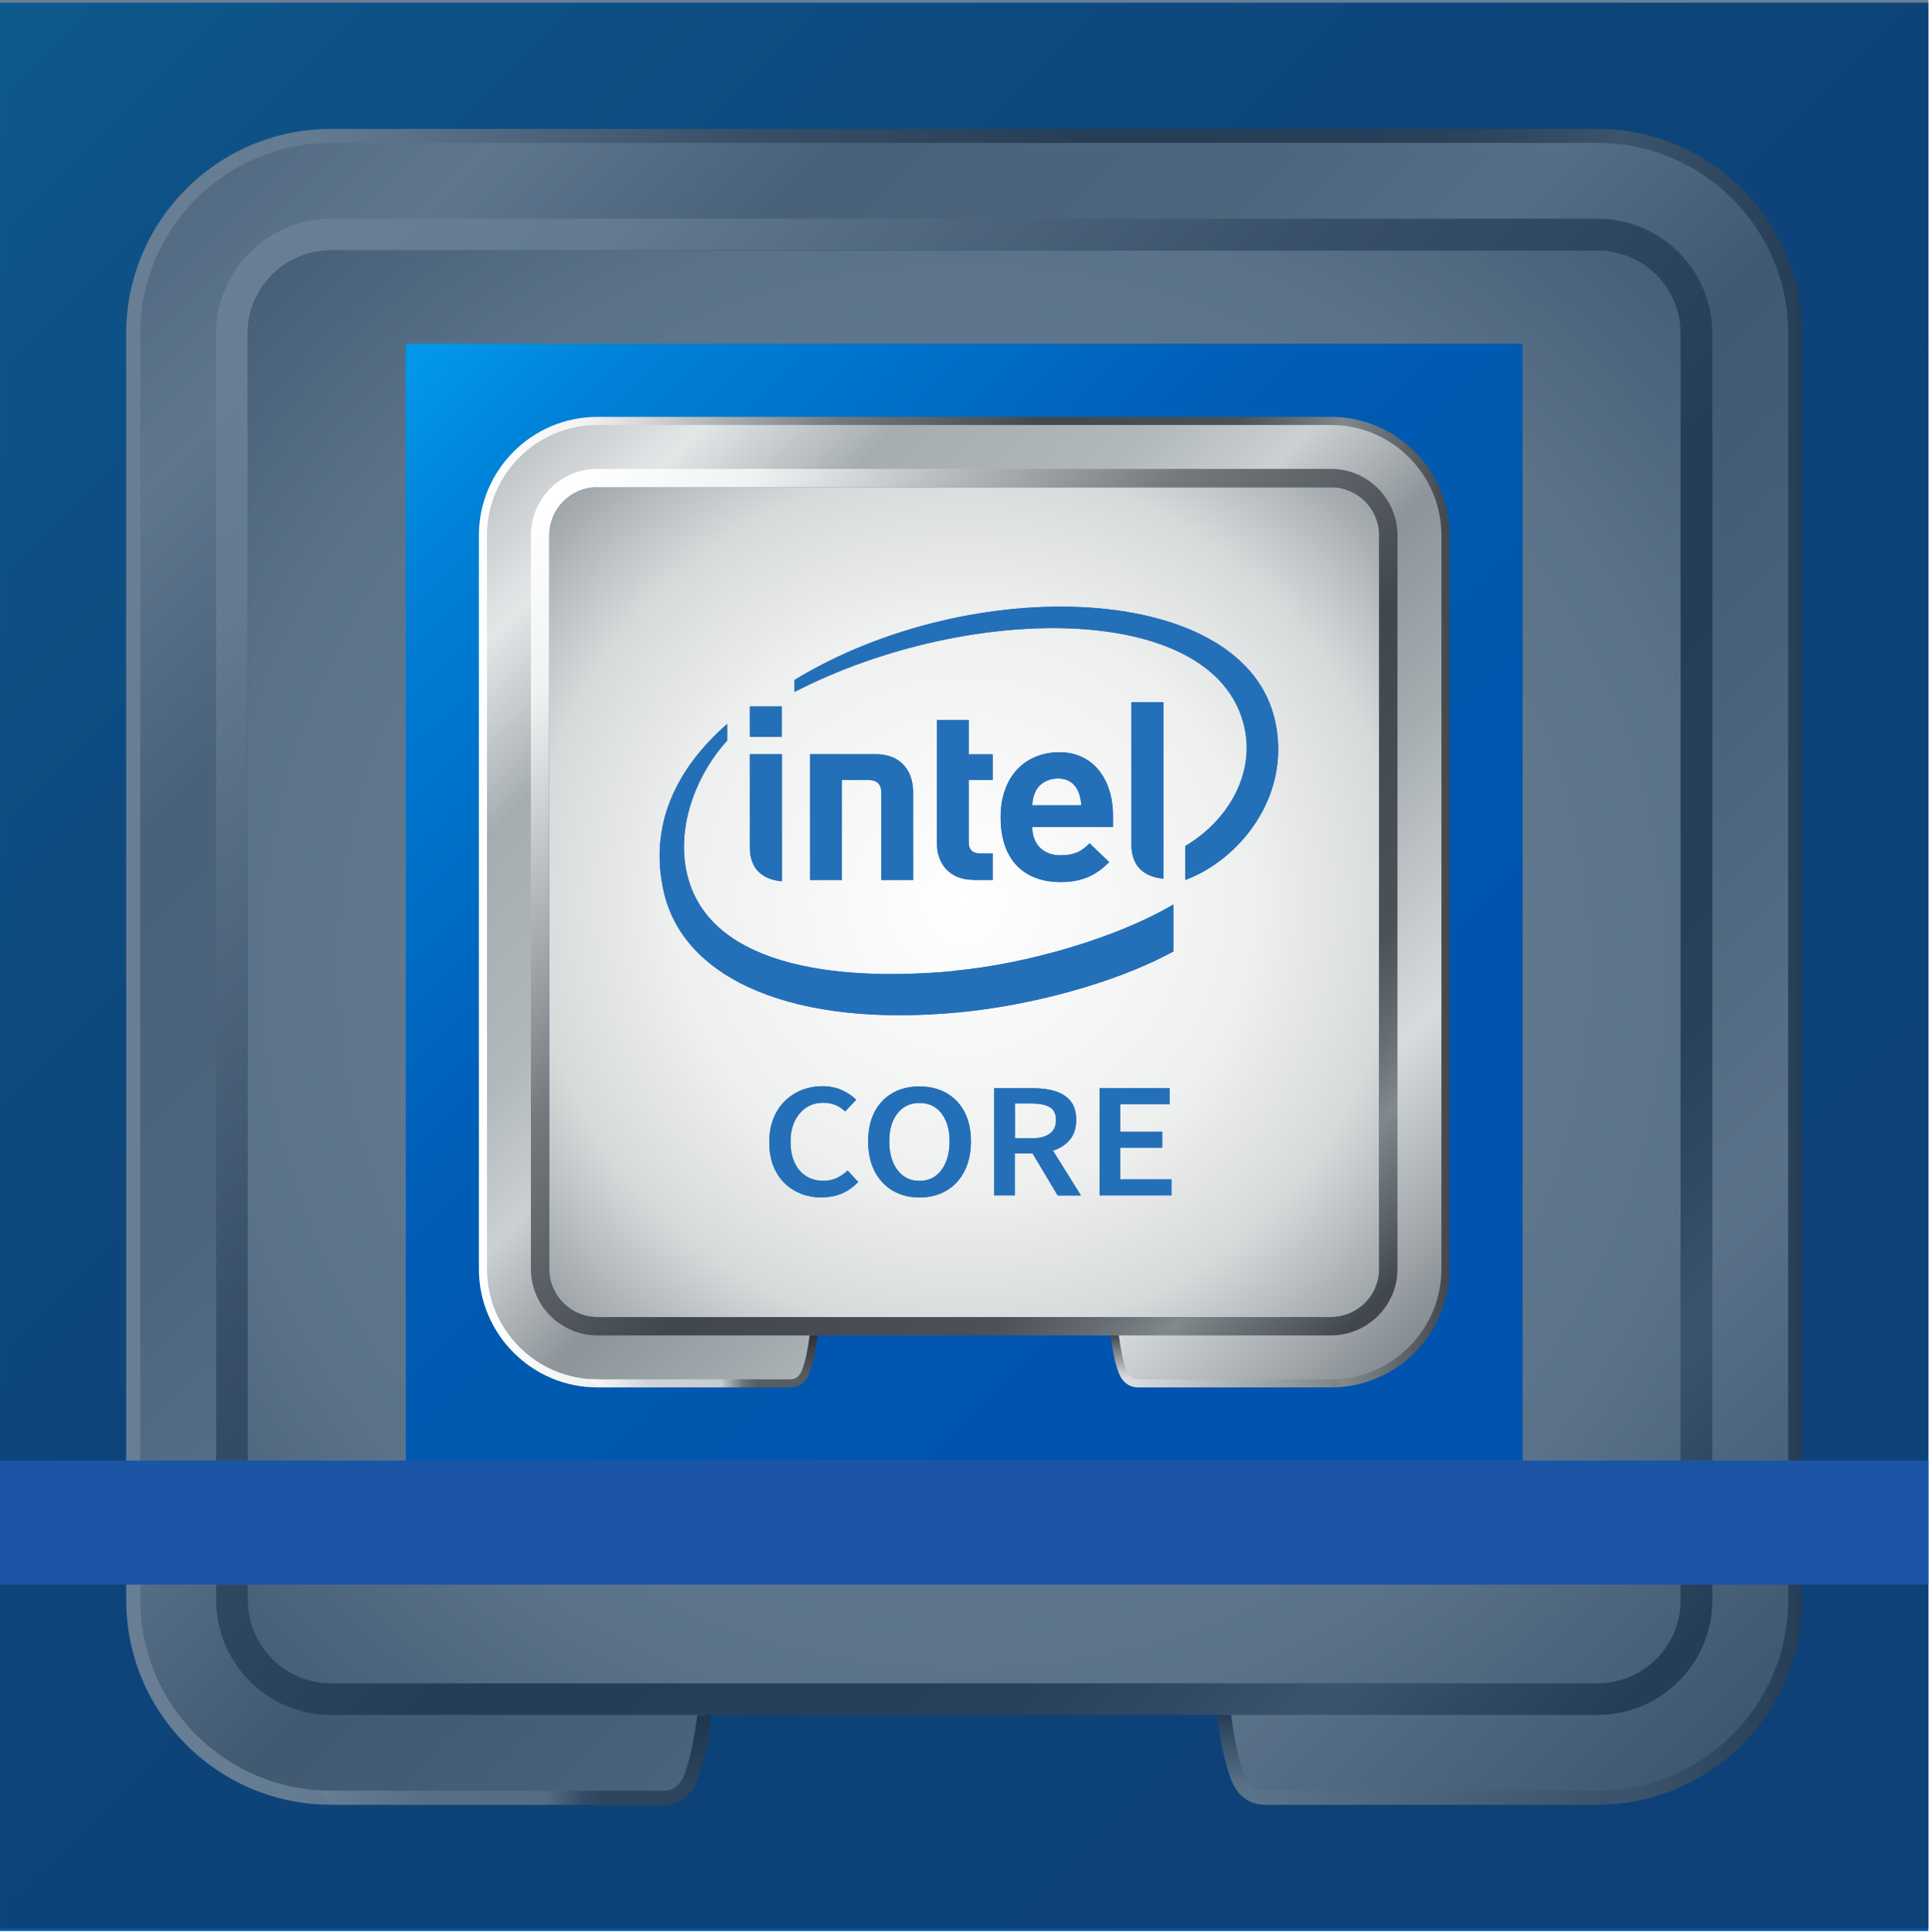 <svg clip-rule="evenodd" fill-rule="evenodd" height="1839" stroke-linejoin="round" stroke-miterlimit="2" width="1836" xmlns="http://www.w3.org/2000/svg" xmlns:xlink="http://www.w3.org/1999/xlink"><linearGradient id="a"><stop offset="0" stop-color="#0298eb"/><stop offset=".1" stop-color="#0081d7"/><stop offset=".37" stop-color="#005fb8"/><stop offset=".47" stop-color="#015ab1"/><stop offset=".61" stop-color="#0057ae"/><stop offset=".71" stop-color="#0055af"/><stop offset=".81" stop-color="#0053ae"/><stop offset="1" stop-color="#0053ae"/></linearGradient><linearGradient id="b" gradientTransform="matrix(1835.32 1835.37 -1835.37 1835.32 .137 2.761)" gradientUnits="userSpaceOnUse" x1="0" x2="1" xlink:href="#a" y1="0" y2="0"/><linearGradient id="c"><stop offset="0" stop-color="#fff"/><stop offset=".5" stop-color="#eeefef"/><stop offset=".74" stop-color="#d7dadb"/><stop offset="1" stop-color="#979ea1"/></linearGradient><radialGradient id="d" cx="0" cy="0" gradientTransform="matrix(-682.017 -682.03 682.03 -682.017 917.721 920.312)" gradientUnits="userSpaceOnUse" r="1" xlink:href="#c"/><linearGradient id="e"><stop offset="0" stop-color="#bec3c6"/><stop offset=".09" stop-color="#e4e7e8"/><stop offset=".2" stop-color="#a6adb1"/><stop offset=".34" stop-color="#b1b8bb"/><stop offset=".43" stop-color="#cbd0d2"/><stop offset=".53" stop-color="#8e959a"/><stop offset=".65" stop-color="#a6adb1"/><stop offset=".82" stop-color="#d7dbdd"/><stop offset="1" stop-color="#838a8f"/></linearGradient><linearGradient id="f" gradientTransform="matrix(1471.48 1471.48 1471.48 -1471.48 182.004 184.596)" gradientUnits="userSpaceOnUse" x1="0" x2="1" xlink:href="#e" y1="0" y2="0"/><linearGradient id="g"><stop offset="0" stop-color="#fff"/><stop offset=".11" stop-color="#f1f3f3"/><stop offset=".37" stop-color="#75797e"/><stop offset=".58" stop-color="#42474d"/><stop offset=".78" stop-color="#4c5157"/><stop offset=".84" stop-color="#656b70"/><stop offset=".89" stop-color="#81898d"/><stop offset="1" stop-color="#42474d"/></linearGradient><linearGradient id="h" gradientTransform="matrix(1595.16 0 0 -1595.16 120.133 920.312)" gradientUnits="userSpaceOnUse" x1="0" x2="1" xlink:href="#g" y1="0" y2="0"/><linearGradient id="i" gradientTransform="matrix(1354.67 1351.29 1351.29 -1354.67 235.983 245.598)" gradientUnits="userSpaceOnUse" x1="0" x2="1" xlink:href="#g" y1="0" y2="0"/><linearGradient id="j"><stop offset="0" stop-color="#d7dbdd"/><stop offset="1" stop-color="#81878b"/></linearGradient><linearGradient id="k" gradientTransform="matrix(318.071 0 0 -318.071 1203.45 1711.21)" gradientUnits="userSpaceOnUse" x1="0" x2="1" xlink:href="#j" y1="0" y2="0"/><linearGradient id="l"><stop offset="0" stop-color="#575e63"/><stop offset=".08" stop-color="#6c7379"/><stop offset=".22" stop-color="#c6cbce"/><stop offset=".67" stop-color="#cfd3d6"/><stop offset=".84" stop-color="#e2e5e6"/><stop offset="1" stop-color="#f5f6f6"/></linearGradient><linearGradient id="m" gradientTransform="matrix(-259.68 0 0 259.68 575.643 1711.21)" gradientUnits="userSpaceOnUse" x1="0" x2="1" xlink:href="#l" y1="0" y2="0"/><linearGradient id="n"><stop offset="0" stop-color="#2e3136"/><stop offset=".8" stop-color="#575e63"/><stop offset="1" stop-color="#575e63"/></linearGradient><linearGradient id="o" gradientTransform="matrix(-0 85.505 85.505 0 654.543 1632.38)" gradientUnits="userSpaceOnUse" x1="0" x2="1" xlink:href="#n" y1="0" y2="0"/><linearGradient id="p"><stop offset="0" stop-color="#42474d"/><stop offset=".8" stop-color="#d7dbdd"/><stop offset="1" stop-color="#d7dbdd"/></linearGradient><linearGradient id="q" gradientTransform="matrix(-0 85.505 85.505 0 1180.86 1632.38)" gradientUnits="userSpaceOnUse" x1="0" x2="1" xlink:href="#p" y1="0" y2="0"/><filter id="r" filterUnits="userSpaceOnUse" height="1911.8" width="1909.21" x="-36.886" y="-36.886"><feGaussianBlur in="SourceGraphic" stdDeviation="12.295"/></filter><linearGradient id="s" gradientTransform="matrix(1062.93 1062.96 -1062.96 1062.93 386.3 327.259)" gradientUnits="userSpaceOnUse" x1="0" x2="1" xlink:href="#a" y1="0" y2="0"/><radialGradient id="t" cx="0" cy="0" gradientTransform="matrix(-394.992 -395 395 -394.992 917.722 858.661)" gradientUnits="userSpaceOnUse" r="1" xlink:href="#c"/><linearGradient id="u" gradientTransform="matrix(852.211 852.211 852.211 -852.211 491.629 432.569)" gradientUnits="userSpaceOnUse" x1="0" x2="1" xlink:href="#e" y1="0" y2="0"/><linearGradient id="v" gradientTransform="matrix(923.842 0 0 -923.843 455.796 858.661)" gradientUnits="userSpaceOnUse" x1="0" x2="1" xlink:href="#g" y1="0" y2="0"/><linearGradient id="w" gradientTransform="matrix(784.559 782.601 782.601 -784.559 522.891 467.899)" gradientUnits="userSpaceOnUse" x1="0" x2="1" xlink:href="#g" y1="0" y2="0"/><linearGradient id="x" gradientTransform="matrix(184.212 0 0 -184.212 1083.2 1316.71)" gradientUnits="userSpaceOnUse" x1="0" x2="1" xlink:href="#j" y1="0" y2="0"/><linearGradient id="y" gradientTransform="matrix(-150.394 0 0 150.394 719.606 1316.71)" gradientUnits="userSpaceOnUse" x1="0" x2="1" xlink:href="#l" y1="0" y2="0"/><linearGradient id="z" gradientTransform="matrix(-0 49.52 49.52 0 765.301 1271.06)" gradientUnits="userSpaceOnUse" x1="0" x2="1" xlink:href="#n" y1="0" y2="0"/><linearGradient id="A" gradientTransform="matrix(-0 49.52 49.52 0 1070.12 1271.06)" gradientUnits="userSpaceOnUse" x1="0" x2="1" xlink:href="#p" y1="0" y2="0"/><clipPath id="B"><path clip-rule="evenodd" d="m663.7 1632.4c-2.6 19.9-6 39.5-12.3 56.5-2.7 7.2-8.3 15.7-19.4 15.7v13.4c14.4 0 26-8.9 31.8-24.4 7-18.6 10.7-41.3 13.3-61.1h-13.5z"/></clipPath><clipPath id="C"><path clip-rule="evenodd" d="m1158.3 1632.4c2.6 19.9 6.3 42.5 13.3 61.1 5.8 15.5 17.5 24.4 31.9 24.4v-13.4c-11.1 0-16.7-8.5-19.4-15.7-6.4-16.9-9.7-36.6-12.3-56.5h-13.5z"/></clipPath><clipPath id="D"><path clip-rule="evenodd" d="m663.7 1632.4c-2.6 19.9-6 39.5-12.3 56.5-2.7 7.2-8.3 15.7-19.4 15.7v13.4c14.4 0 26-8.9 31.8-24.4 7-18.6 10.7-41.3 13.3-61.1h-13.5z"/></clipPath><clipPath id="E"><path clip-rule="evenodd" d="m1158.3 1632.4c2.6 19.9 6.3 42.5 13.3 61.1 5.8 15.5 17.5 24.4 31.9 24.4v-13.4c-11.1 0-16.7-8.5-19.4-15.7-6.4-16.9-9.7-36.6-12.3-56.5h-13.5z"/></clipPath><clipPath id="F"><path clip-rule="evenodd" d="m770.6 1271.1c-1.5 11.5-3.4 22.9-7.1 32.7-1.6 4.2-4.8 9.1-11.2 9.1v7.7c8.3 0 15.1-5.2 18.4-14.1 4.1-10.8 6.2-23.9 7.7-35.4z"/></clipPath><clipPath id="G"><path clip-rule="evenodd" d="m1057 1271.1c1.5 11.5 3.6 24.6 7.7 35.4 3.4 9 10.1 14.1 18.5 14.1v-7.7c-6.4 0-9.7-4.9-11.2-9.1-3.7-9.8-5.6-21.2-7.1-32.7h-7.8z"/></clipPath><clipPath id="H"><path clip-rule="evenodd" d="m770.6 1271.1c-1.5 11.5-3.4 22.9-7.1 32.7-1.6 4.2-4.8 9.1-11.2 9.1v7.7c8.3 0 15.1-5.2 18.4-14.1 4.1-10.8 6.2-23.9 7.7-35.4z"/></clipPath><clipPath id="I"><path clip-rule="evenodd" d="m1057 1271.1c1.5 11.5 3.6 24.6 7.7 35.4 3.4 9 10.1 14.1 18.5 14.1v-7.7c-6.4 0-9.7-4.9-11.2-9.1-3.7-9.8-5.6-21.2-7.1-32.7h-7.8z"/></clipPath><path d="m-2694.78-18648.9h35101.3v30439.3h-35101.3z" fill="none"/><path d="m0 327.165h1835.43v1062.99h-1835.43z" fill="#fff"/><path d="m0 2.6h1835.42v1835.42h-1835.42z" fill="url(#b)" fill-rule="nonzero"/><path d="m1520.5 238.3h-1205.5c-21.9 0-41.7 8.8-56 23.2-14.3 14.3-23.2 34.1-23.2 56v1205.6c0 21.9 8.9 41.7 23.2 56 14.4 14.4 34.2 23.2 56 23.2h1205.5c21.9 0 41.7-8.9 56.1-23.2 14.3-14.4 23.2-34.2 23.2-56v-1205.6c0-21.9-8.9-41.7-23.2-56-14.3-14.4-34.2-23.2-56.1-23.2z" fill="url(#d)"/><path d="m314.9 129.4c-103.7 0-188.1 84.4-188.1 188.1v1205.6c0 103.7 84.4 188.1 188.1 188.1h317.1c11.6 0 20.7-7.1 25.6-20 6.8-18 11.1-46 13.7-65.5h-356.4c-56.6 0-102.6-46-102.6-102.6v-1205.6c0-56.6 46-102.6 102.6-102.6h1205.5c56.6 0 102.6 46 102.6 102.6v1205.6c0 56.6-46 102.6-102.6 102.6h-356.3c2.6 19.5 6.9 47.5 13.7 65.5 4.9 12.9 14 20 25.6 20h317c103.8 0 188.1-84.4 188.1-188.1v-1205.6c0-103.7-84.4-188.1-188.1-188.1z" fill="url(#f)" fill-rule="nonzero"/><path d="m314.9 136.1c-100 0-181.4 81.4-181.4 181.4h-13.4c0-107.4 87.4-194.8 194.8-194.8h1205.6c107.4 0 194.8 87.4 194.8 194.8v1205.5c0 107.4-87.4 194.8-194.8 194.8v-13.4c100.1 0 181.5-81.4 181.5-181.4v-1205.6c0-100.1-81.4-181.4-181.5-181.4h-1205.6zm-194.8 1387v-1205.6h13.4v1205.5c0 100.1 81.4 181.4 181.4 181.4v13.4c-107.4 0-194.8-87.4-194.8-194.8z" fill="url(#h)"/><path d="m205.7 317.5c0-60.3 49-109.3 109.3-109.3h1205.5c60.3 0 109.3 49 109.3 109.3v1205.5c0 60.3-49 109.3-109.3 109.3h-1205.5c-60.3 0-109.3-49.1-109.3-109.3v-1205.6zm107.9-79.2c-43.1.7-77.9 35.9-77.9 79.2v1205.6c0 43.8 35.5 79.3 79.2 79.3h1205.6c43.3 0 78.5-34.7 79.2-77.8v-1208.4c-.7-43.1-35.9-77.9-79.3-77.9h-1206.9z" fill="url(#i)"/><path d="m1533.8 1704.5h-343.7l13.3 13.4h317z" fill="url(#k)" fill-rule="nonzero"/><path d="m645.3 1704.5h-343.7l13.3 13.4h317.1z" fill="url(#m)" fill-rule="nonzero"/><g clip-path="url(#B)"><path d="m663.7 1632.4c-2.6 19.9-6 39.5-12.3 56.5-2.7 7.2-8.3 15.7-19.4 15.7v13.4c14.4 0 26-8.9 31.8-24.4 7-18.6 10.7-41.3 13.3-61.1h-13.5z" fill="url(#o)" fill-rule="nonzero"/></g><g clip-path="url(#C)"><path d="m1158.3 1632.4c2.6 19.9 6.3 42.5 13.3 61.1 5.8 15.5 17.5 24.4 31.9 24.4v-13.4c-11.1 0-16.7-8.5-19.4-15.7-6.4-16.9-9.7-36.6-12.3-56.5h-13.5z" fill="url(#q)" fill-rule="nonzero"/></g><path d="m.009 0h1835.42v1835.42h-1835.42z" fill="#14385b" fill-opacity=".4" fill-rule="nonzero"/><g filter="url(#r)"><path d="m0 2.6h1835.42v1835.42h-1835.42z" fill="url(#b)" fill-rule="nonzero"/><path d="m1520.5 238.3h-1205.5c-21.9 0-41.7 8.8-56 23.2-14.3 14.3-23.2 34.1-23.2 56v1205.6c0 21.9 8.9 41.7 23.2 56 14.4 14.4 34.2 23.2 56 23.2h1205.5c21.9 0 41.7-8.9 56.1-23.2 14.3-14.4 23.2-34.2 23.2-56v-1205.6c0-21.9-8.9-41.7-23.2-56-14.3-14.4-34.2-23.2-56.1-23.2z" fill="url(#d)"/><path d="m314.9 129.4c-103.7 0-188.1 84.4-188.1 188.1v1205.6c0 103.7 84.4 188.1 188.1 188.1h317.1c11.6 0 20.7-7.1 25.6-20 6.8-18 11.1-46 13.7-65.5h-356.4c-56.6 0-102.6-46-102.6-102.6v-1205.6c0-56.6 46-102.6 102.6-102.6h1205.5c56.6 0 102.6 46 102.6 102.6v1205.6c0 56.6-46 102.6-102.6 102.6h-356.3c2.6 19.5 6.9 47.5 13.7 65.5 4.9 12.9 14 20 25.6 20h317c103.8 0 188.1-84.4 188.1-188.1v-1205.6c0-103.7-84.4-188.1-188.1-188.1z" fill="url(#f)" fill-rule="nonzero"/><path d="m314.9 136.1c-100 0-181.4 81.4-181.4 181.4h-13.4c0-107.4 87.4-194.8 194.8-194.8h1205.6c107.4 0 194.8 87.4 194.8 194.8v1205.5c0 107.4-87.4 194.8-194.8 194.8v-13.4c100.1 0 181.5-81.4 181.5-181.4v-1205.6c0-100.1-81.4-181.4-181.5-181.4h-1205.6zm-194.8 1387v-1205.6h13.4v1205.5c0 100.1 81.4 181.4 181.4 181.4v13.4c-107.4 0-194.8-87.4-194.8-194.8z" fill="url(#h)"/><path d="m205.7 317.5c0-60.3 49-109.3 109.3-109.3h1205.5c60.3 0 109.3 49 109.3 109.3v1205.5c0 60.3-49 109.3-109.3 109.3h-1205.5c-60.3 0-109.3-49.1-109.3-109.3v-1205.6zm107.9-79.2c-43.1.7-77.9 35.9-77.9 79.2v1205.6c0 43.8 35.5 79.3 79.2 79.3h1205.6c43.3 0 78.5-34.7 79.2-77.8v-1208.4c-.7-43.1-35.9-77.9-79.3-77.9h-1206.9z" fill="url(#i)"/><path d="m1533.8 1704.5h-343.7l13.3 13.4h317z" fill="url(#k)" fill-rule="nonzero"/><path d="m645.3 1704.5h-343.7l13.3 13.4h317.1z" fill="url(#m)" fill-rule="nonzero"/><g clip-path="url(#D)"><path d="m663.7 1632.4c-2.6 19.9-6 39.5-12.3 56.5-2.7 7.2-8.3 15.7-19.4 15.7v13.4c14.4 0 26-8.9 31.8-24.4 7-18.6 10.7-41.3 13.3-61.1h-13.5z" fill="url(#o)" fill-rule="nonzero"/></g><g clip-path="url(#E)"><path d="m1158.3 1632.4c2.6 19.9 6.3 42.5 13.3 61.1 5.8 15.5 17.5 24.4 31.9 24.4v-13.4c-11.1 0-16.7-8.5-19.4-15.7-6.4-16.9-9.7-36.6-12.3-56.5h-13.5z" fill="url(#q)" fill-rule="nonzero"/></g><path d="m.009 0h1835.42v1835.42h-1835.42z" fill="#14385b" fill-opacity=".4" fill-rule="nonzero"/></g><path d="m0 1390.16h1835.43v118.11h-1835.43z" fill="#1c55a6"/><path d="m386.22 327.165h1062.99v1062.99h-1062.99z" fill="url(#s)" fill-rule="nonzero"/><path d="m1266.8 463.7h-698.2c-12.7 0-24.1 5.1-32.5 13.4-8.3 8.3-13.4 19.8-13.4 32.4v698.2c0 12.7 5.1 24.1 13.4 32.5 8.3 8.3 19.8 13.4 32.5 13.4h698.2c12.7 0 24.2-5.1 32.5-13.4s13.4-19.8 13.4-32.5v-698.2c0-12.7-5.1-24.1-13.4-32.4s-19.8-13.4-32.5-13.4z" fill="url(#t)"/><path d="m568.6 400.6c-60.1 0-108.9 48.9-108.9 108.9v698.2c0 60.1 48.9 108.9 108.9 108.9h183.6c6.7 0 12-4.1 14.8-11.6 3.9-10.4 6.4-26.6 7.9-37.9h-206.4c-32.8 0-59.4-26.7-59.4-59.4v-698.2c0-32.8 26.7-59.4 59.4-59.4h698.2c32.8 0 59.4 26.7 59.4 59.4v698.2c0 32.8-26.7 59.4-59.4 59.4h-206.4c1.5 11.3 4 27.5 7.9 37.9 2.8 7.5 8.1 11.6 14.9 11.6h183.6c60.1 0 109-48.9 109-108.9v-698.2c0-60.1-48.9-108.9-109-108.9h-698.2z" fill="url(#u)" fill-rule="nonzero"/><path d="m568.6 404.5c-57.9 0-105.1 47.2-105.1 105.1h-7.7c0-62.2 50.6-112.8 112.8-112.8h698.2c62.2 0 112.8 50.6 112.8 112.8v698.2c0 62.2-50.6 112.8-112.8 112.8v-7.7c57.9 0 105.1-47.1 105.1-105.1v-698.2c0-58-47.2-105.1-105.1-105.1zm-112.8 803.3v-698.2h7.7v698.2c0 58 47.1 105.1 105.1 105.1v7.7c-62.2 0-112.8-50.6-112.8-112.8z" fill="url(#v)"/><path d="m505.3 509.6c0-34.9 28.4-63.3 63.3-63.3h698.2c34.9 0 63.3 28.4 63.3 63.3v698.2c0 34.9-28.4 63.3-63.3 63.3h-698.2c-34.9 0-63.3-28.4-63.3-63.3zm62.5-45.9c-25 .4-45.1 20.8-45.1 45.9v698.2c0 25.3 20.6 45.9 45.9 45.9h698.2c25.1 0 45.4-20.1 45.9-45v-699.8c-.4-25-20.8-45.1-45.9-45.1h-699z" fill="url(#w)"/><path d="m1274.5 1312.9h-199.1l7.7 7.7h183.6l7.7-7.7z" fill="url(#x)" fill-rule="nonzero"/><path d="m760 1312.9h-199.1l7.7 7.7h183.6l7.7-7.7z" fill="url(#y)" fill-rule="nonzero"/><g clip-path="url(#F)"><path d="m770.6 1271.1c-1.5 11.5-3.4 22.9-7.1 32.7-1.6 4.2-4.8 9.1-11.2 9.1v7.7c8.3 0 15.1-5.2 18.4-14.1 4.1-10.8 6.2-23.9 7.7-35.4z" fill="url(#z)" fill-rule="nonzero"/></g><g clip-path="url(#G)"><path d="m1057 1271.1c1.5 11.5 3.6 24.6 7.7 35.4 3.4 9 10.1 14.1 18.5 14.1v-7.7c-6.4 0-9.7-4.9-11.2-9.1-3.7-9.8-5.6-21.2-7.1-32.7h-7.8z" fill="url(#A)" fill-rule="nonzero"/></g><path d="m907.5 924.1c71.5-6.6 157.3-32.3 209.3-63.2v44.7c-57.2 31.4-139.4 51.7-202.3 57.8-158.8 15.5-262.9-31.1-282.4-113.2-15.2-64.1 11.2-118.3 60-161.1v15.8c-27.1 29.6-47.6 77.2-39.2 122.1 17 91.1 138.2 108 254.5 97.3zm306.5-236.2c14.8 72.3-36.2 131.4-85.9 149.7v-32.3c41.3-24.6 64.4-67.4 57.2-108.6-21.8-124.3-260.6-124.8-429.1-38.1v-11.4c168.6-102.8 430.2-94.3 457.8 40.7zm-106.6-19.6v168.1c-22.8-2.2-30.5-16.1-30.5-32.1v-136zm-363.2 49.7v120.9c-22.8-2.2-30.5-16.1-30.5-32.1v-88.9h30.5zm-30.5-16.6v-29h30.4v29zm213.2 136.1c-24.7 0-35.1-17.2-35.1-34.2v-118h30.2v32.7h22.8v24.5h-22.8v59c0 6.9 3.3 10.8 10.5 10.8h12.3v25.3h-17.9zm55.6-50.3c0 15.5 9.7 26.9 26.8 26.9 13.4 0 20.1-3.7 27.8-11.4l18.6 17.9c-11.9 11.8-24.5 19-46.6 19-29 0-56.7-15.8-56.7-61.9 0-39.4 24.2-61.7 56-61.7 32.3 0 50.9 26.1 50.9 60.3v10.9h-76.7zm24.6-46.2c-10.3 0-18.3 5.3-21.6 12.5-2 4.3-2.7 7.7-3 13h46.6c-.6-13-6.5-25.5-22-25.5zm-180.8 1.4h-25v95.2h-30.3v-119.7h62.5c26.5 0 35.6 18.8 35.6 35.8v83.9h-30.3v-83.7c0-7.1-3.7-11.5-12.6-11.5z" fill="#2470b8"/><g fill-rule="nonzero"><path d="m782.5 1139.8c-9.4 0-17.9-2-25.5-6.1s-13.7-10-18.1-17.9c-4.5-7.9-6.7-17.4-6.7-28.6 0-8.3 1.3-15.8 3.9-22.4s6.2-12.2 10.9-16.8 10.1-8.1 16.2-10.5 12.7-3.6 19.7-3.6 13.2 1.3 18.6 3.8 9.9 5.6 13.4 9.1l-10.5 11.1c-2.8-2.7-6-4.8-9.4-6.2s-7.3-2.1-11.6-2.1c-5.9 0-11.2 1.5-15.8 4.5-4.7 3-8.4 7.3-11.1 12.8s-4.1 12.1-4.1 19.7c0 7.8 1.3 14.5 3.9 20.1s6.3 9.8 11 12.8 10.3 4.4 16.6 4.4c4.7 0 9-.9 12.7-2.7s7.1-4.1 10.2-7l10 10.8c-4.5 4.8-9.6 8.4-15.3 10.9-5.6 2.5-12 3.7-19 3.7z" fill="#2470b8"/><path d="m875.1 1139.8c-9.6 0-18.1-2.2-25.4-6.5s-13.1-10.5-17.2-18.4c-4.1-8-6.2-17.5-6.2-28.5s2.1-20.4 6.2-28.2 9.9-13.8 17.2-17.9c7.3-4.2 15.8-6.2 25.4-6.2 9.7 0 18.2 2.1 25.6 6.2 7.3 4.2 13.1 10.1 17.2 17.9s6.2 17.2 6.2 28.2-2.1 20.5-6.2 28.5-9.9 14.1-17.2 18.4-15.9 6.5-25.6 6.5zm0-15.8c5.9 0 10.9-1.5 15.2-4.6 4.2-3.1 7.5-7.4 9.9-13.1s3.6-12.3 3.6-19.9-1.2-14.1-3.6-19.6-5.7-9.7-9.9-12.6c-4.2-3-9.3-4.4-15.2-4.4-5.8 0-10.8 1.5-15.1 4.4-4.3 3-7.6 7.2-10 12.6-2.4 5.5-3.6 12-3.6 19.6s1.2 14.2 3.6 19.9 5.7 10 10 13.1 9.3 4.6 15.1 4.6z" fill="#2470b8"/><path d="m946.3 1137.9v-102.1h37.3c7.7 0 14.6.9 20.7 2.8s11 5 14.6 9.4 5.4 10.4 5.4 18c0 7.3-1.8 13.3-5.4 18s-8.5 8.2-14.6 10.5-13.1 3.4-20.7 3.4h-17.7v39.9h-19.7zm19.7-54.4h15.7c7.6 0 13.4-1.5 17.4-4.4s6-7.3 6-13c0-5.9-2-10-6-12.3s-9.8-3.5-17.4-3.5h-15.7zm40.7 54.4-26.7-44.7 14.2-10.8 34.6 55.5z" fill="#2470b8"/><path d="m1046.6 1137.9v-102.1h66.7v15.2h-47v26.2h39.9v15.2h-39.9v30.2h48.7v15.2h-68.4z" fill="#2470b8"/><path d="m386.22 327.165h1062.99v1062.99h-1062.99z" fill="url(#s)"/></g><path d="m1266.8 463.7h-698.2c-12.7 0-24.1 5.1-32.5 13.4-8.3 8.3-13.4 19.8-13.4 32.4v698.2c0 12.7 5.1 24.1 13.4 32.5 8.3 8.3 19.8 13.4 32.5 13.4h698.2c12.7 0 24.2-5.1 32.5-13.4s13.4-19.8 13.4-32.5v-698.2c0-12.7-5.1-24.1-13.4-32.4s-19.8-13.4-32.5-13.4z" fill="url(#t)"/><path d="m568.6 400.6c-60.1 0-108.9 48.9-108.9 108.9v698.2c0 60.1 48.9 108.9 108.9 108.9h183.6c6.7 0 12-4.1 14.8-11.6 3.9-10.4 6.4-26.6 7.9-37.9h-206.4c-32.8 0-59.4-26.7-59.4-59.4v-698.2c0-32.8 26.7-59.4 59.4-59.4h698.2c32.8 0 59.4 26.7 59.4 59.4v698.2c0 32.8-26.7 59.4-59.4 59.4h-206.4c1.5 11.3 4 27.5 7.9 37.9 2.8 7.5 8.1 11.6 14.9 11.6h183.6c60.1 0 109-48.9 109-108.9v-698.2c0-60.1-48.9-108.9-109-108.9h-698.2z" fill="url(#u)" fill-rule="nonzero"/><path d="m568.6 404.5c-57.9 0-105.1 47.2-105.1 105.1h-7.7c0-62.2 50.6-112.8 112.8-112.8h698.2c62.2 0 112.8 50.6 112.8 112.8v698.2c0 62.2-50.6 112.8-112.8 112.8v-7.7c57.9 0 105.1-47.1 105.1-105.1v-698.2c0-58-47.2-105.1-105.1-105.1zm-112.8 803.3v-698.2h7.7v698.2c0 58 47.1 105.1 105.1 105.1v7.7c-62.2 0-112.8-50.6-112.8-112.8z" fill="url(#v)"/><path d="m505.3 509.6c0-34.9 28.4-63.3 63.3-63.3h698.2c34.9 0 63.3 28.4 63.3 63.3v698.2c0 34.9-28.4 63.3-63.3 63.3h-698.2c-34.9 0-63.3-28.4-63.3-63.3zm62.5-45.9c-25 .4-45.1 20.8-45.1 45.9v698.2c0 25.3 20.6 45.9 45.9 45.9h698.2c25.1 0 45.4-20.1 45.9-45v-699.8c-.4-25-20.8-45.1-45.9-45.1h-699z" fill="url(#w)"/><path d="m1274.5 1312.9h-199.1l7.7 7.7h183.6l7.7-7.7z" fill="url(#x)" fill-rule="nonzero"/><path d="m760 1312.9h-199.1l7.7 7.7h183.6l7.7-7.7z" fill="url(#y)" fill-rule="nonzero"/><g clip-path="url(#H)"><path d="m770.6 1271.1c-1.5 11.5-3.4 22.9-7.1 32.7-1.6 4.2-4.8 9.1-11.2 9.1v7.7c8.3 0 15.1-5.2 18.4-14.1 4.1-10.8 6.2-23.9 7.7-35.4z" fill="url(#z)" fill-rule="nonzero"/></g><g clip-path="url(#I)"><path d="m1057 1271.1c1.5 11.5 3.6 24.6 7.7 35.4 3.4 9 10.1 14.1 18.5 14.1v-7.7c-6.4 0-9.7-4.9-11.2-9.1-3.7-9.8-5.6-21.2-7.1-32.7h-7.8z" fill="url(#A)" fill-rule="nonzero"/></g><path d="m907.5 924.1c71.5-6.6 157.3-32.3 209.3-63.2v44.7c-57.2 31.4-139.4 51.7-202.3 57.8-158.8 15.5-262.9-31.1-282.4-113.2-15.2-64.1 11.2-118.3 60-161.1v15.8c-27.1 29.6-47.6 77.2-39.2 122.1 17 91.1 138.2 108 254.5 97.3zm306.5-236.2c14.8 72.3-36.2 131.4-85.9 149.7v-32.3c41.3-24.6 64.4-67.4 57.2-108.6-21.8-124.3-260.6-124.8-429.1-38.1v-11.4c168.6-102.8 430.2-94.3 457.8 40.7zm-106.6-19.6v168.1c-22.8-2.2-30.5-16.1-30.5-32.1v-136zm-363.2 49.7v120.9c-22.8-2.2-30.5-16.1-30.5-32.1v-88.9h30.5zm-30.5-16.6v-29h30.4v29zm213.2 136.1c-24.7 0-35.1-17.2-35.1-34.2v-118h30.2v32.7h22.8v24.5h-22.8v59c0 6.9 3.3 10.8 10.5 10.8h12.3v25.3h-17.9zm55.6-50.3c0 15.5 9.7 26.9 26.8 26.9 13.4 0 20.1-3.7 27.8-11.4l18.6 17.9c-11.9 11.8-24.5 19-46.6 19-29 0-56.7-15.8-56.7-61.9 0-39.4 24.2-61.7 56-61.7 32.3 0 50.9 26.1 50.9 60.3v10.9h-76.7zm24.6-46.2c-10.3 0-18.3 5.3-21.6 12.5-2 4.3-2.7 7.7-3 13h46.6c-.6-13-6.5-25.5-22-25.5zm-180.8 1.4h-25v95.2h-30.3v-119.7h62.5c26.5 0 35.6 18.8 35.6 35.8v83.9h-30.3v-83.7c0-7.1-3.7-11.5-12.6-11.5z" fill="#2470b8"/><path d="m782.5 1139.8c-9.4 0-17.9-2-25.5-6.1s-13.7-10-18.1-17.9c-4.5-7.9-6.7-17.4-6.7-28.6 0-8.3 1.3-15.8 3.9-22.4s6.2-12.2 10.9-16.8 10.1-8.1 16.2-10.5 12.7-3.6 19.7-3.6 13.2 1.3 18.6 3.8 9.9 5.6 13.4 9.1l-10.5 11.1c-2.8-2.7-6-4.8-9.4-6.2s-7.3-2.1-11.6-2.1c-5.9 0-11.2 1.5-15.8 4.5-4.7 3-8.4 7.3-11.1 12.8s-4.1 12.1-4.1 19.7c0 7.8 1.3 14.5 3.9 20.1s6.3 9.8 11 12.8 10.3 4.4 16.6 4.4c4.7 0 9-.9 12.7-2.7s7.1-4.1 10.2-7l10 10.8c-4.5 4.8-9.6 8.4-15.3 10.9-5.6 2.5-12 3.7-19 3.7z" fill="#2470b8" fill-rule="nonzero"/><path d="m875.1 1139.8c-9.6 0-18.1-2.2-25.4-6.5s-13.1-10.5-17.2-18.4c-4.1-8-6.2-17.5-6.2-28.5s2.1-20.4 6.2-28.2 9.9-13.8 17.2-17.9c7.3-4.2 15.8-6.2 25.4-6.2 9.7 0 18.2 2.1 25.6 6.2 7.3 4.2 13.1 10.1 17.2 17.9s6.2 17.2 6.2 28.2-2.1 20.5-6.2 28.5-9.9 14.1-17.2 18.4-15.9 6.5-25.6 6.5zm0-15.8c5.9 0 10.9-1.5 15.2-4.6 4.2-3.1 7.5-7.4 9.9-13.1s3.6-12.3 3.6-19.9-1.2-14.1-3.6-19.6-5.7-9.7-9.9-12.6c-4.2-3-9.3-4.4-15.2-4.4-5.8 0-10.8 1.5-15.1 4.4-4.3 3-7.6 7.2-10 12.6-2.4 5.5-3.6 12-3.6 19.6s1.2 14.2 3.6 19.9 5.7 10 10 13.1 9.3 4.6 15.1 4.6z" fill="#2470b8" fill-rule="nonzero"/><path d="m946.3 1137.9v-102.1h37.3c7.7 0 14.6.9 20.7 2.8s11 5 14.6 9.4 5.4 10.4 5.4 18c0 7.3-1.8 13.3-5.4 18s-8.5 8.2-14.6 10.5-13.1 3.4-20.7 3.4h-17.7v39.9h-19.7zm19.7-54.4h15.7c7.6 0 13.4-1.5 17.4-4.4s6-7.3 6-13c0-5.9-2-10-6-12.3s-9.8-3.5-17.4-3.5h-15.7zm40.7 54.4-26.7-44.7 14.2-10.8 34.6 55.5z" fill="#2470b8" fill-rule="nonzero"/><path d="m1046.6 1137.9v-102.1h66.7v15.2h-47v26.2h39.9v15.2h-39.9v30.2h48.7v15.2h-68.4z" fill="#2470b8" fill-rule="nonzero"/></svg>